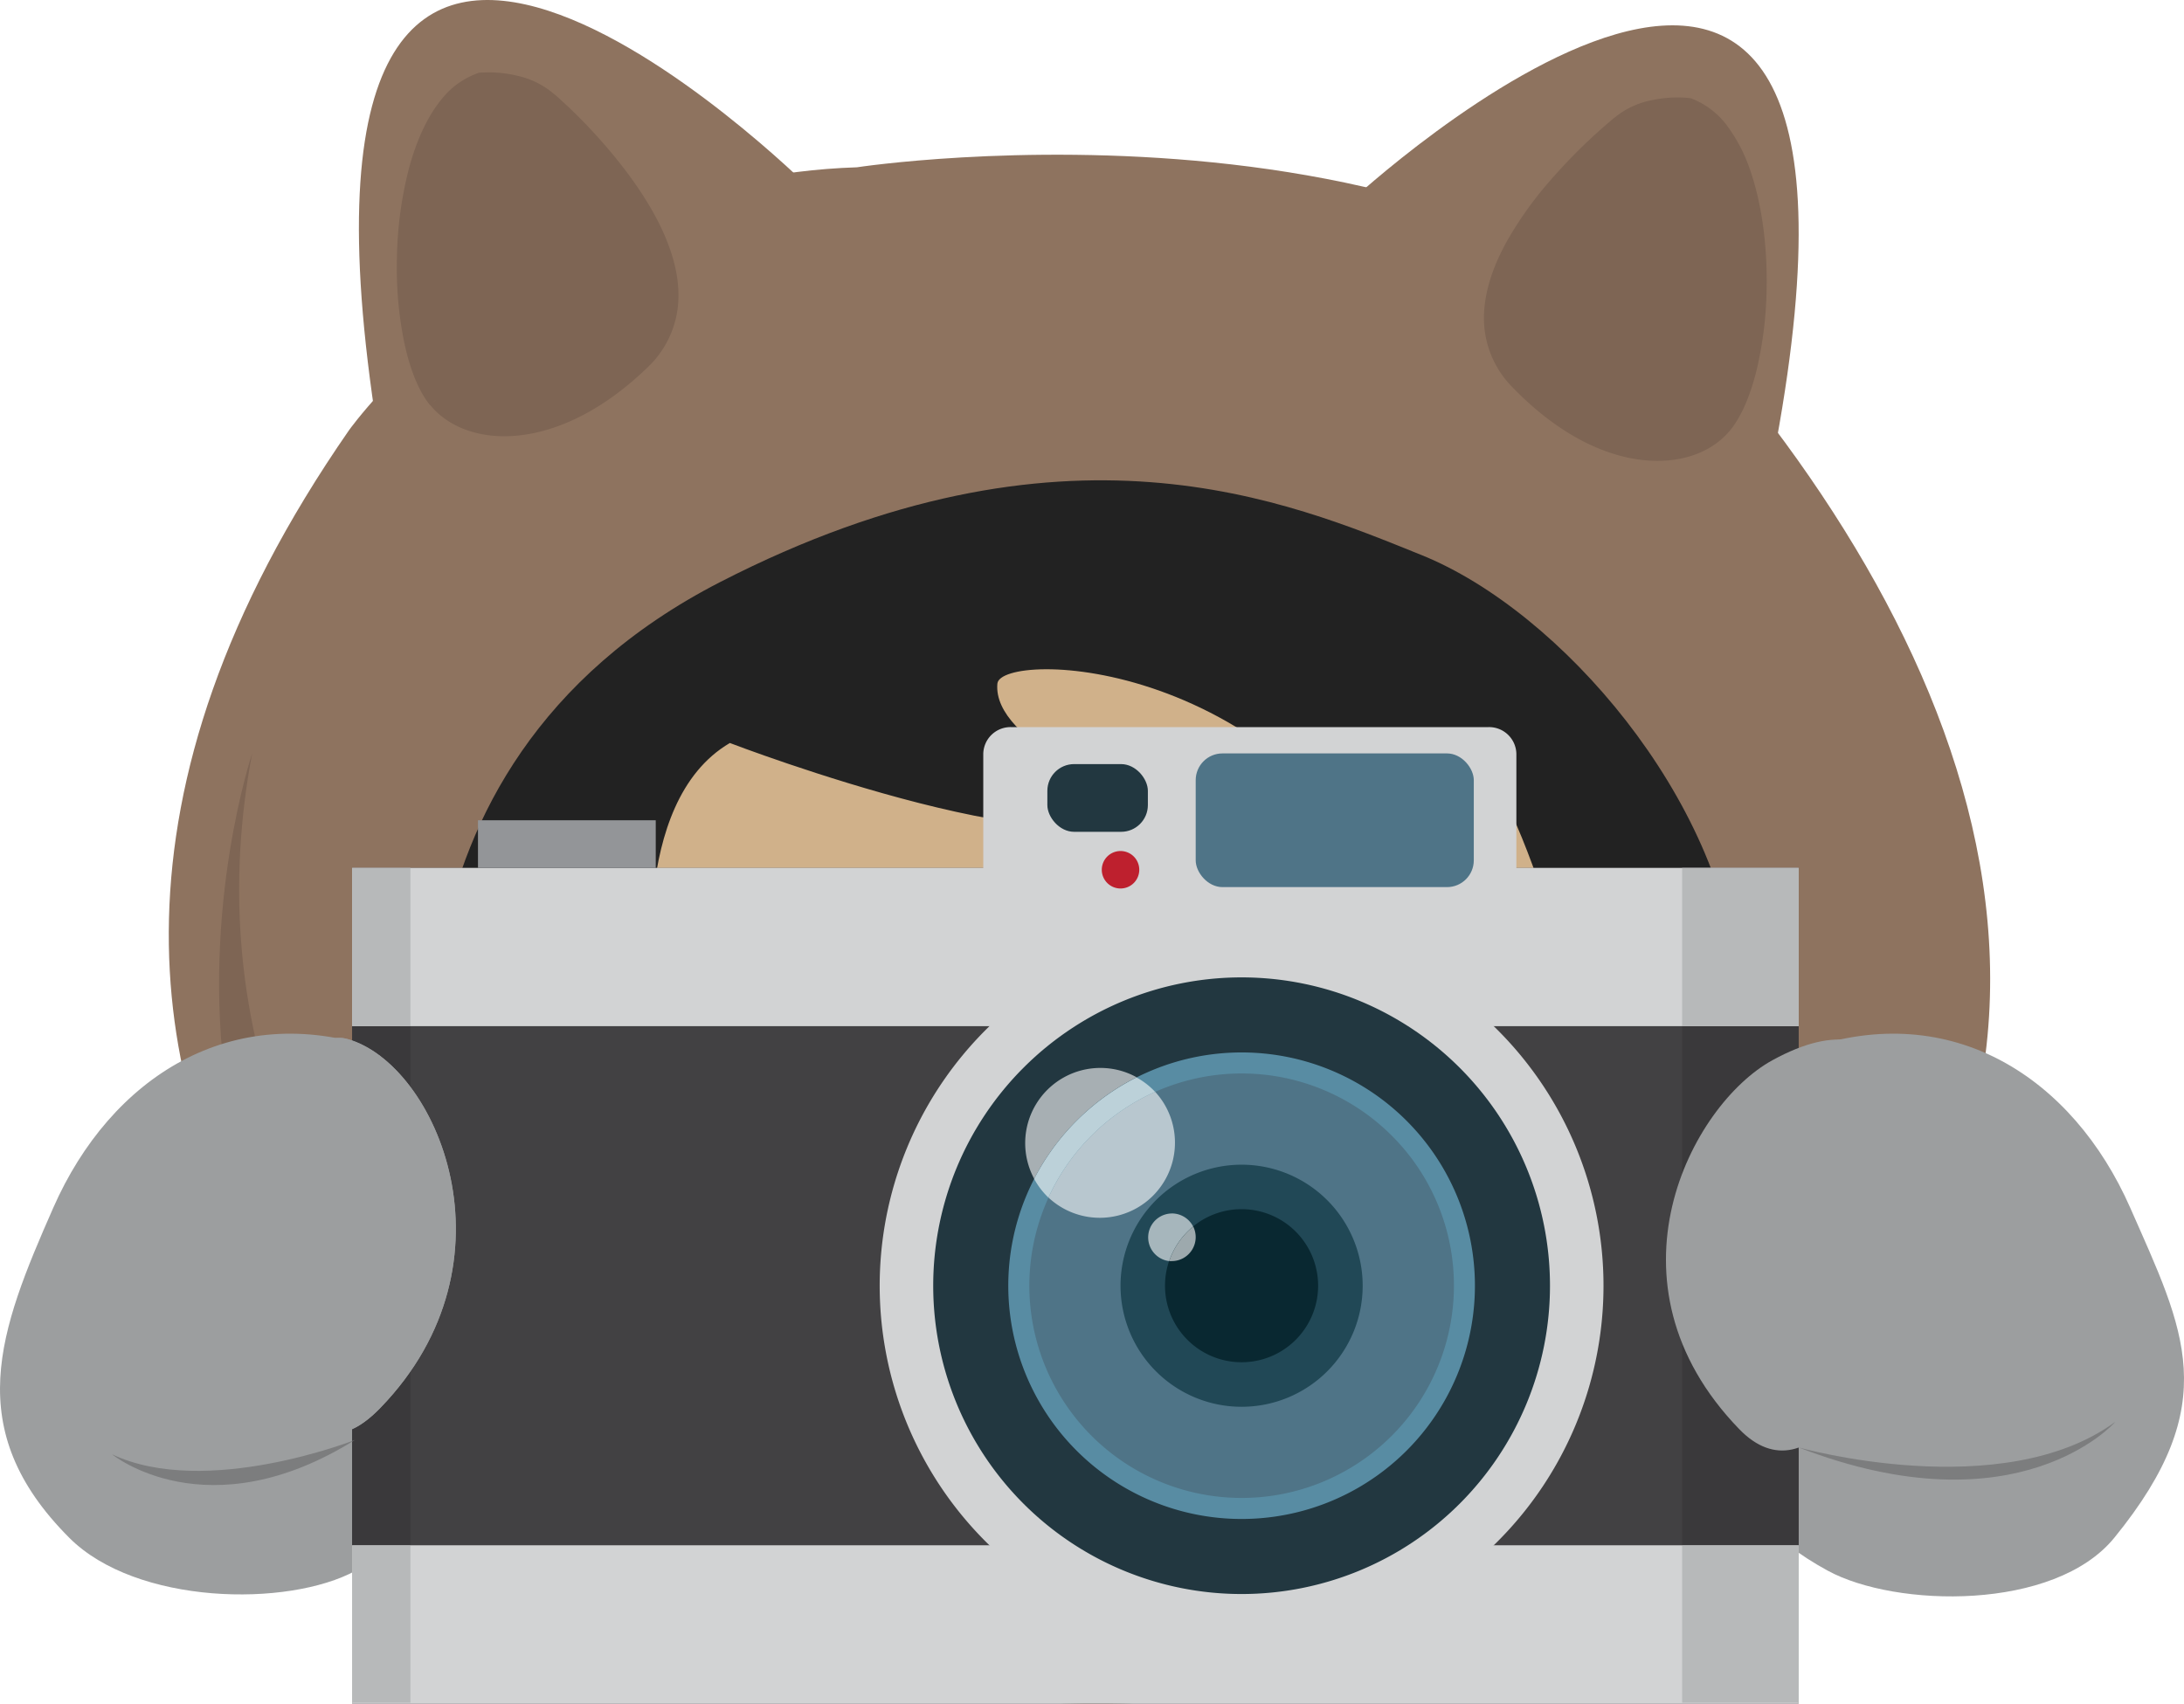 <svg viewBox="0 0 599.07 467.44" xmlns="http://www.w3.org/2000/svg"><path d="m155.11 434.44s-198.45-115.93-59.35-316.44c0 0 49.29-69.18 139.29-72.1 0 0 177.11-27.14 251.09 70.8 75.03 99.41 101.54 225.3-54.14 323.67 0 0-126.63 64.68-276.89-5.93z" fill="#8e735f"/><path d="m221.76 51.28s-150.56-149.62-118.95 62.28" fill="#8e735f"/><g fill="#7e6554"><path d="m119.44 109.81c-13.84-17.37-11.89-80.12 12.45-88 0 0 11.65-1.16 19 5.59 0 0 53 45.38 25.2 72.15-23.91 23.07-47.67 21.51-56.65 10.26z"/><path d="m119.44 109.81 1.53-1.23c-2.64-3.28-4.85-8.81-6.25-15.49a99.59 99.59 0 0 1 -1.9-22.37c.23-10.68 2-21.6 5.31-30.22a39 39 0 0 1 6.13-10.93 18.1 18.1 0 0 1 8.25-5.88l-.62-1.87.19 1.95a21.49 21.49 0 0 1 2.44-.06 30.62 30.62 0 0 1 7.19 1 19.08 19.08 0 0 1 7.81 4.13l.1.06a151.1 151.1 0 0 1 17.38 18.34 89 89 0 0 1 10.68 16.76c2.84 5.91 4.62 12 4.49 17.65a22.87 22.87 0 0 1 -7.44 16.56c-13.53 13-26.84 17.86-37.07 17.63-7.51-.16-13.36-3-16.69-7.21l-1.53 1.23-1.54 1.14c4.22 5.29 11.26 8.5 19.68 8.68 11.53.24 25.77-5.13 39.86-18.7a27 27 0 0 0 8.66-19.32c.14-6.78-2-13.61-5.18-20.08-4.75-9.58-11.92-18.51-17.92-25.04a140.76 140.76 0 0 0 -10.84-10.62l-1.28 1.49 1.32-1.41a22.9 22.9 0 0 0 -9.42-5 34.05 34.05 0 0 0 -8.14-1.14c-1.75 0-2.86.07-3 .07h-.18l-.21.08a21.93 21.93 0 0 0 -10 7.07c-4.15 5-7.1 11.76-9.13 19.32a105.18 105.18 0 0 0 -3.24 24.29 102.79 102.79 0 0 0 2 23.27c1.5 7 3.75 13 7 17.12z"/><path d="m69.16 206.73s-56.3 167.63 111.73 226.67c0 0-139.07-81.92-111.73-226.67z"/></g><path d="m370.38 55.29s155.5-144.53 116.81 66.23" fill="#8e735f"/><path d="m472.75 117.2c14.4-16.89 14.54-79.68-9.53-88.34 0 0-11.56-1.56-19.15 4.93 0 0-54.48 43.61-27.61 71.29 23.15 23.81 46.96 23.09 56.29 12.12z" fill="#7e6554"/><path d="m472.75 117.2 1.5 1.27c3.3-3.88 5.72-9.62 7.46-16.4a103.16 103.16 0 0 0 2.87-22.56c.24-11.2-1.12-22.79-4.35-32.36a44.51 44.51 0 0 0 -6.42-12.57 22.2 22.2 0 0 0 -9.9-7.58l-.22-.07h-.22a19.32 19.32 0 0 0 -2.6-.18 33.19 33.19 0 0 0 -8.26.84 22.55 22.55 0 0 0 -9.81 4.75l1.27 1.48-1.23-1.54a151.94 151.94 0 0 0 -17.58 17.21 100.4 100.4 0 0 0 -12.26 17.31c-3.41 6.31-5.77 13-5.95 19.79a26.93 26.93 0 0 0 8 19.84c13.52 13.93 27.43 19.81 38.92 20 8.57.19 15.84-2.8 20.28-8l-1.5-1.27-1.48-1.26c-3.56 4.14-9.59 6.79-17.22 6.63-10.21-.21-23.2-5.51-36.16-18.85a22.84 22.84 0 0 1 -6.91-17c.12-5.87 2.26-12 5.48-18 4.81-9 12-17.36 18-23.44 3-3.05 5.74-5.53 7.67-7.26q1.48-1.3 2.28-2c.28-.24.51-.41.64-.5l.19-.18a19 19 0 0 1 8.19-3.9 30 30 0 0 1 7.27-.74c.71 0 1.25.06 1.63.1a2 2 0 0 1 .43 0h.24l.26-1.92-.67 1.82a18.25 18.25 0 0 1 8.11 6.34c3.52 4.55 6.13 11.07 7.77 18.54a102.17 102.17 0 0 1 2.19 23.9 99.06 99.06 0 0 1 -2.76 21.68c-1.62 6.41-4 11.69-6.63 14.83z" fill="#7e6554"/><path d="m475.64 279.14c1.74 65.92-48.67 123.15-119.91 144.22a211.17 211.17 0 0 1 -54.62 8.57c-76.45 2-142.73-36.19-169.61-91.6-.77-1.61-1.49-3.24-2.22-4.87a125.21 125.21 0 0 1 -10.47-46.92c-2.16-81.79 79.55-152.47 178.09-155.07a203.64 203.64 0 0 1 52.47 5.36c72.45 17.29 124.52 73.71 126.27 140.31z" fill="#d0b18a"/><g fill="#222"><path d="m227.76 328.15c-1 14-9.42 24.88-18.78 24.2s-16.12-12.59-15.12-26.63 9.42-24.87 18.78-24.2 16.12 12.59 15.12 26.63z"/><path d="m387.68 339.64c-1 14-9.42 24.87-18.77 24.2s-16.13-12.6-15.12-26.64 9.41-24.87 18.77-24.2 16.12 12.6 15.12 26.64z"/><path d="m146.09 362.36s-16.09-103.51 9.61-106.36c0 0 13.54 17.17 22.5 16.94 1.68-.05-6.11-52.57 22-69.09 0 0 101 38.76 112.56 15.62-3.45-2-40.64-15.66-39.18-31.9.81-9.05 79.38-8.46 114.07 67.63 5.83 3.23 14.56-11.22 16.54-32.3 3.71-39.4 32.32 66.07 32.89 67.64s8.37-2.34 15-12.07 4.51 63.23 3.12 70.7 25.55-31 21.4-80.38-48.3-101-86.67-116.5c-36.38-14.66-97.88-41.15-192.4 7.41-100.53 51.65-77.09 157.75-76.61 159.6 3.08 11.99 20.93 42.11 25.17 43.06z"/></g><path d="m97.59 430.93c31.64-17.22 36.21-43.71 54.86-73.6s20.72-48.21 1.23-62.57c-11-8.09-22.48 2.26-30.45 12.85-4.13 5.48 4.22-11.65-20.19-19.95-39.42-13.42-72.64 7.82-88.44 43.73-14.83 33.69-25.36 60.71 4.4 90.52 18.33 18.39 59.91 19.19 78.59 9.02z" fill="#9c9e9f"/><path d="m509.93 343.94c-19.23 42.92-58.87 85.28-139.64 95.64 0 0 82.5-27.53 127.75-100.43 16.39-26.41 34.73-46.15 11.89 4.79z" fill="#7e6554"/><path d="m501.34 430.93c-31.65-17.22-36.21-43.71-54.86-73.6s-20.72-48.21-1.24-62.57c11-8.09 22.49 2.26 30.46 12.85 4.13 5.48-4.22-11.65 20.18-19.95 39.42-13.42 72.64 7.82 88.45 43.73 14.82 33.69 25.72 53.57-4.38 90.52-16.42 20.14-59.95 19.19-78.61 9.02z" fill="#9c9e9f"/><path d="m493.36 467.39h-396.76v-229.27h396.76z" fill="#424143"/><path d="m439.84 352.75a99.27 99.27 0 1 1 -99.27-99.26 99.27 99.27 0 0 1 99.27 99.26" fill="#d2d3d4"/><path d="m493.36 281.54h-396.76v-43.42h396.76z" fill="#d2d3d4"/><path d="m493.36 467.39h-396.76v-43.42h396.76z" fill="#d2d3d4"/><path d="m425.16 352.75a84.59 84.59 0 1 1 -84.59-84.59 84.6 84.6 0 0 1 84.59 84.59" fill="#223740"/><path d="m401.69 352.75a61.12 61.12 0 1 1 -61.12-61.11 61.12 61.12 0 0 1 61.12 61.11" fill="#4f7487"/><path d="m401.69 352.75h-2.88a58.23 58.23 0 1 1 -17.06-41.18 58 58 0 0 1 17.06 41.18h5.76a64 64 0 1 0 -64 64 64 64 0 0 0 64-64z" fill="#588ca3"/><path d="m373.78 352.75a33.21 33.21 0 1 1 -33.21-33.2 33.22 33.22 0 0 1 33.21 33.2" fill="#214856"/><path d="m361.56 352.75a21 21 0 1 1 -21-21 21 21 0 0 1 21 21" fill="#092831"/><path d="m415.94 257.53a7.48 7.48 0 0 1 -7.62 7.33h-131a7.47 7.47 0 0 1 -7.61-7.33v-50.7a7.48 7.48 0 0 1 7.61-7.34h131a7.49 7.49 0 0 1 7.62 7.34z" fill="#d2d3d4"/><path d="m301.83 293a20.63 20.63 0 0 0 -18.16 30.4 64.28 64.28 0 0 1 28.1-27.84 20.5 20.5 0 0 0 -9.94-2.56" fill="#a7afb3"/><path d="m316.86 299.55a58.36 58.36 0 0 0 -29.28 29 20.62 20.62 0 0 0 29.28-29" fill="#b8c7cf"/><path d="m311.77 295.6a64.28 64.28 0 0 0 -28.1 27.84 20.64 20.64 0 0 0 3.91 5.13 58.36 58.36 0 0 1 29.28-29 20.41 20.41 0 0 0 -5.09-3.95" fill="#bcd1d9"/><path d="m321.42 332.93a6.56 6.56 0 0 0 -.72 13.07 21 21 0 0 1 6.58-9.49 6.58 6.58 0 0 0 -5.86-3.59" fill="#a6b6bc"/><path d="m327.28 336.52a21 21 0 0 0 -6.58 9.48 5.69 5.69 0 0 0 .72 0 6.58 6.58 0 0 0 5.86-9.53" fill="#9da9ad"/><rect fill="#4f7487" height="36.68" rx="7.34" width="76.28" x="327.98" y="206.71"/><rect fill="#223740" height="18.58" rx="7.34" width="27.57" x="287.29" y="209.64"/><path d="m312.5 238.62a5.14 5.14 0 1 1 -5.14-5.13 5.14 5.14 0 0 1 5.14 5.13z" fill="#be202e"/><path d="m131.11 225.05h48.76v13.07h-48.76z" fill="#939598"/><path d="m493.36 281.54h-31.95v142.43h31.95z" fill="#3a393b"/><path d="m493.36 238.12h-31.95v43.42h31.95z" fill="#b7b9ba"/><path d="m493.36 423.97h-31.95v43.18h31.95z" fill="#b7b9ba"/><path d="m112.58 281.54h-15.98v142.43h15.98z" fill="#3a393b"/><path d="m112.58 238.12h-15.98v43.42h15.98z" fill="#b7b9ba"/><path d="m112.58 423.97h-15.98v43.18h15.98z" fill="#b7b9ba"/><path d="m95.26 285.06c24.48 6.77 48 61 9.08 101.2s-37.25-108.98-9.08-101.2z" fill="#9c9e9f"/><path d="m493.36 397.12s55.72 15.74 86.85-7c0 .03-26.52 30.35-86.85 7z" fill="#7c7d7e"/><path d="m97.37 395.06s-40.88 16.12-66.65 3.94c0 0 26.07 21.4 66.65-3.94z" fill="#7c7d7e"/><path d="m486.15 290.9c-22.26 12.23-48 61-9.08 101.2s81.09-140.77 9.08-101.2z" fill="#9c9e9f"/><path d="m95.26 285.06c24.48 6.77 48 61 9.08 101.2s-37.25-108.98-9.08-101.2z" fill="#9c9e9f"/></svg>